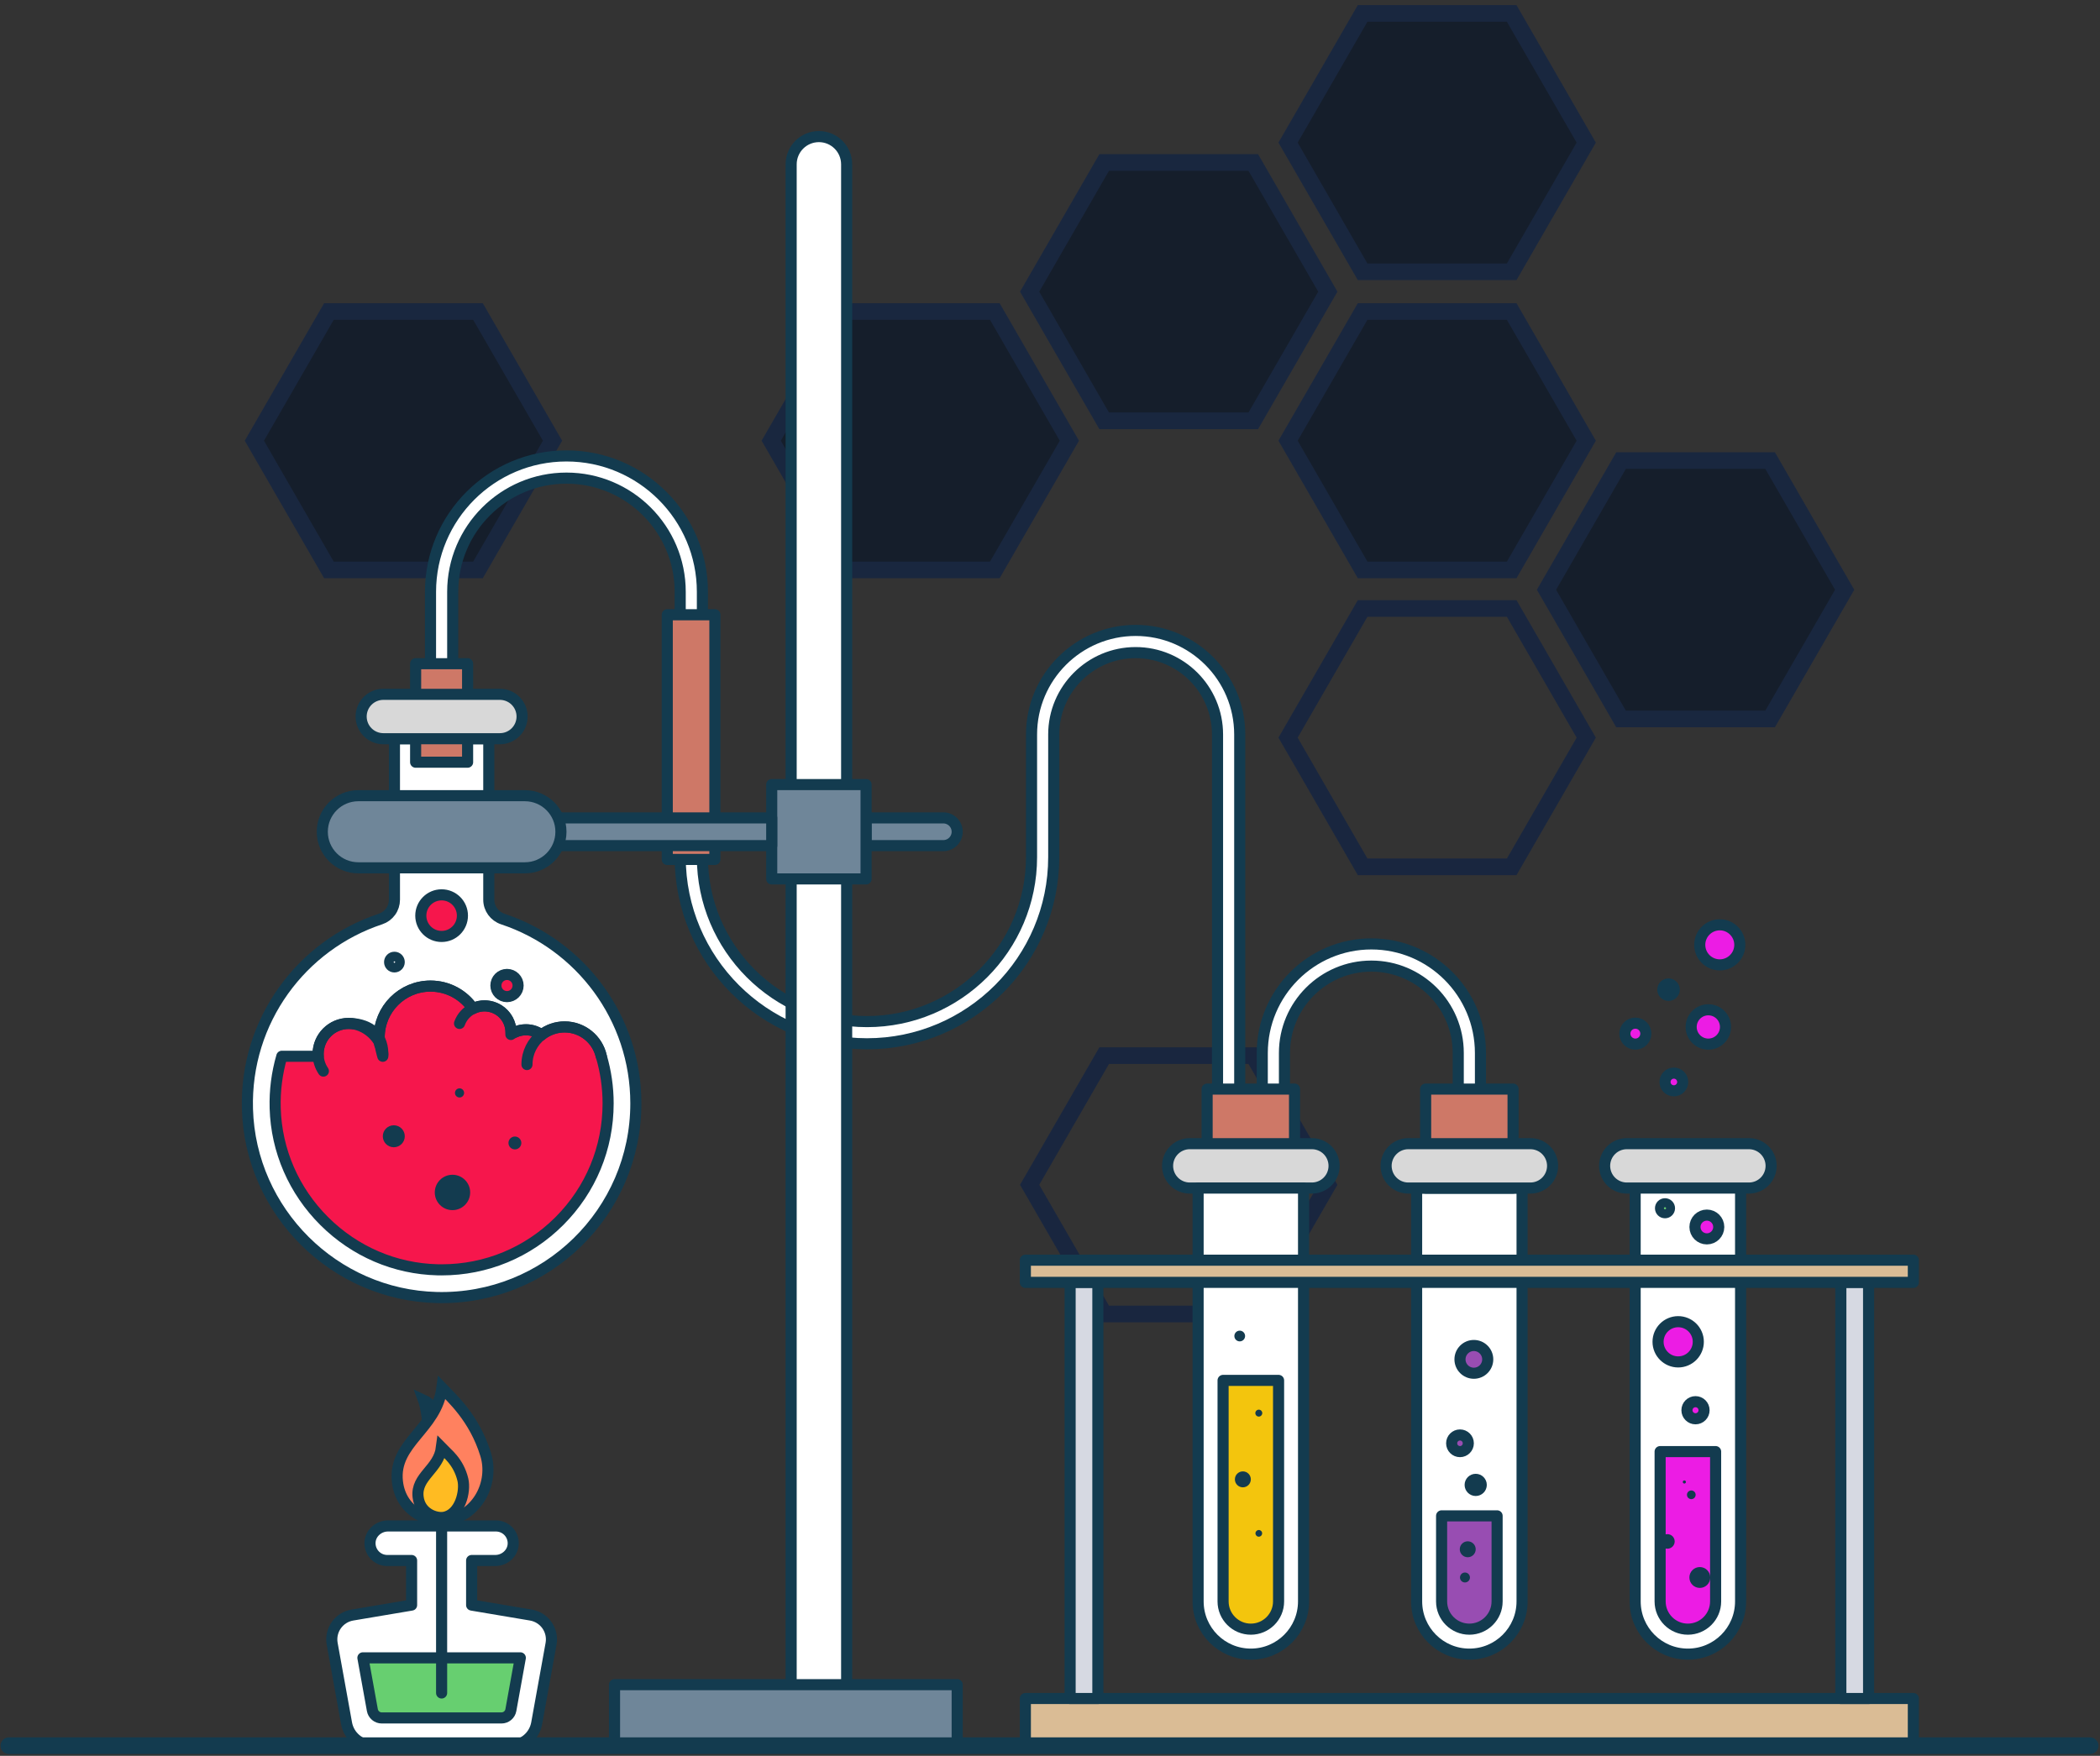 <svg width="1008" height="843" viewBox="0 0 1008 843" fill="none" xmlns="http://www.w3.org/2000/svg">
<rect x="0" y="0" width="1008" height="843" fill="#333333" stroke="none"/>
<g clip-path="url(#clip0_803_456)">
<g opacity="0.6">
<path d="M778.095 345.182L742.313 283.158L778.095 221.136H849.659L885.442 283.158L849.659 345.182H778.095Z" fill="#021126" stroke="#091F48" stroke-width="7.992" stroke-miterlimit="10"/>
<path d="M654.051 273.617L618.268 211.594L654.051 149.572H725.616L761.397 211.594L725.616 273.617H654.051Z" fill="#021126" stroke="#091F48" stroke-width="7.992" stroke-miterlimit="10"/>
<path d="M654.051 130.489L618.268 68.467L654.051 6.443H725.616L761.397 68.467L725.616 130.489H654.051Z" fill="#021126" stroke="#091F48" stroke-width="7.992" stroke-miterlimit="10"/>
<path d="M530.006 202.053L494.224 140.031L530.006 78.008H601.57L637.352 140.031L601.57 202.053H530.006Z" fill="#021126" stroke="#091F48" stroke-width="7.992" stroke-miterlimit="10"/>
<path d="M405.962 273.617L370.179 211.594L405.962 149.572H477.525L513.308 211.594L477.525 273.617H405.962Z" fill="#021126" stroke="#091F48" stroke-width="7.992" stroke-miterlimit="10"/>
<path d="M157.872 273.617L122.09 211.594L157.872 149.572H229.436L265.219 211.594L229.436 273.617H157.872Z" fill="#021126" stroke="#091F48" stroke-width="7.992" stroke-miterlimit="10"/>
</g>
<path opacity="0.6" d="M654.051 416.184L618.268 354.162L654.051 292.139H725.615L761.397 354.162L725.615 416.184H654.051ZM530.006 630.877L494.224 568.854L530.006 506.832H601.57L637.352 568.854L601.57 630.877H530.006Z" stroke="#091F48" stroke-width="7.992" stroke-miterlimit="10"/>
<path d="M810.178 794.184C796.201 794.184 784.87 782.853 784.87 768.876V570.408H835.486V768.876C835.486 782.853 824.154 794.184 810.178 794.184Z" fill="white"/>
<path d="M839.482 549.096H780.874C778.047 549.096 775.337 550.219 773.339 552.217C771.34 554.215 770.218 556.926 770.218 559.752C770.218 562.578 771.34 565.289 773.339 567.287C775.337 569.285 778.047 570.408 780.874 570.408H839.482C842.308 570.408 845.018 569.285 847.017 567.287C849.015 565.289 850.138 562.578 850.138 559.752C850.138 556.926 849.015 554.215 847.017 552.217C845.018 550.219 842.308 549.096 839.482 549.096Z" fill="#D8D8D8"/>
<path d="M810.178 794.184C796.201 794.184 784.87 782.853 784.87 768.876V570.408H835.486V768.876C835.486 782.853 824.154 794.184 810.178 794.184ZM839.482 549.096H780.874C778.047 549.096 775.337 550.219 773.339 552.217C771.34 554.215 770.218 556.926 770.218 559.752C770.218 562.578 771.34 565.289 773.339 567.287C775.337 569.285 778.047 570.408 780.874 570.408H839.482C842.308 570.408 845.018 569.285 847.017 567.287C849.015 565.289 850.138 562.578 850.138 559.752C850.138 556.926 849.015 554.215 847.017 552.217C845.018 550.219 842.308 549.096 839.482 549.096Z" stroke="#133B4F" stroke-width="5.328" stroke-miterlimit="10" stroke-linecap="round" stroke-linejoin="round"/>
<path d="M796.858 696.948V768.876C796.858 776.221 802.833 782.196 810.178 782.196C817.522 782.196 823.498 776.221 823.498 768.876V696.948H796.858Z" fill="#EC1CE4"/>
<path d="M796.858 696.948V768.876C796.858 776.221 802.833 782.196 810.178 782.196C817.522 782.196 823.498 776.221 823.498 768.876V696.948H796.858Z" stroke="#133B4F" stroke-width="5.328" stroke-miterlimit="10" stroke-linecap="round" stroke-linejoin="round"/>
<path d="M784.972 501.304C787.753 501.304 790.008 499.049 790.008 496.268C790.008 493.486 787.753 491.231 784.972 491.231C782.191 491.231 779.936 493.486 779.936 496.268C779.936 499.049 782.191 501.304 784.972 501.304Z" fill="#EC1CE4"/>
<path d="M803.452 523.724C805.8 523.724 807.704 521.821 807.704 519.472C807.704 517.124 805.8 515.221 803.452 515.221C801.104 515.221 799.2 517.124 799.2 519.472C799.2 521.821 801.104 523.724 803.452 523.724Z" fill="#EC1CE4"/>
<path d="M825.493 463.251C830.804 463.251 835.109 458.946 835.109 453.636C835.109 448.325 830.804 444.02 825.493 444.02C820.182 444.02 815.877 448.325 815.877 453.636C815.877 458.946 820.182 463.251 825.493 463.251Z" fill="#EC1CE4"/>
<path d="M819.998 501.304C824.55 501.304 828.239 497.614 828.239 493.063C828.239 488.511 824.55 484.822 819.998 484.822C815.447 484.822 811.757 488.511 811.757 493.063C811.757 497.614 815.447 501.304 819.998 501.304Z" fill="#EC1CE4"/>
<path d="M784.972 501.304C787.753 501.304 790.008 499.049 790.008 496.268C790.008 493.486 787.753 491.231 784.972 491.231C782.191 491.231 779.936 493.486 779.936 496.268C779.936 499.049 782.191 501.304 784.972 501.304Z" stroke="#133B4F" stroke-width="5.328" stroke-miterlimit="10" stroke-linecap="round" stroke-linejoin="round"/>
<path d="M803.452 523.724C805.8 523.724 807.704 521.821 807.704 519.472C807.704 517.124 805.8 515.221 803.452 515.221C801.104 515.221 799.2 517.124 799.2 519.472C799.2 521.821 801.104 523.724 803.452 523.724Z" stroke="#133B4F" stroke-width="5.328" stroke-miterlimit="10" stroke-linecap="round" stroke-linejoin="round"/>
<path d="M800.899 477.903C802.416 477.903 803.645 476.674 803.645 475.157C803.645 473.64 802.416 472.41 800.899 472.41C799.382 472.41 798.152 473.64 798.152 475.157C798.152 476.674 799.382 477.903 800.899 477.903Z" stroke="#133B4F" stroke-width="5.328" stroke-miterlimit="10" stroke-linecap="round" stroke-linejoin="round"/>
<path d="M825.493 463.251C830.804 463.251 835.109 458.946 835.109 453.636C835.109 448.325 830.804 444.02 825.493 444.02C820.182 444.02 815.877 448.325 815.877 453.636C815.877 458.946 820.182 463.251 825.493 463.251Z" stroke="#133B4F" stroke-width="5.328" stroke-miterlimit="10" stroke-linecap="round" stroke-linejoin="round"/>
<path d="M819.998 501.304C824.55 501.304 828.239 497.614 828.239 493.063C828.239 488.511 824.55 484.822 819.998 484.822C815.447 484.822 811.757 488.511 811.757 493.063C811.757 497.614 815.447 501.304 819.998 501.304Z" stroke="#133B4F" stroke-width="5.328" stroke-miterlimit="10" stroke-linecap="round" stroke-linejoin="round"/>
<path d="M805.527 653.88C810.861 653.88 815.184 649.557 815.184 644.223C815.184 638.89 810.861 634.566 805.527 634.566C800.194 634.566 795.87 638.89 795.87 644.223C795.87 649.557 800.194 653.88 805.527 653.88Z" fill="#EC1CE4"/>
<path d="M805.527 653.88C810.861 653.88 815.184 649.557 815.184 644.223C815.184 638.89 810.861 634.566 805.527 634.566C800.194 634.566 795.87 638.89 795.87 644.223C795.87 649.557 800.194 653.88 805.527 653.88Z" stroke="#133B4F" stroke-width="5.328" stroke-miterlimit="10" stroke-linecap="round" stroke-linejoin="round"/>
<path d="M813.84 681.185C816.108 681.185 817.947 679.347 817.947 677.079C817.947 674.811 816.108 672.972 813.84 672.972C811.572 672.972 809.734 674.811 809.734 677.079C809.734 679.347 811.572 681.185 813.84 681.185Z" fill="#EC1CE4"/>
<path d="M813.84 681.185C816.108 681.185 817.947 679.347 817.947 677.079C817.947 674.811 816.108 672.972 813.84 672.972C811.572 672.972 809.734 674.811 809.734 677.079C809.734 679.347 811.572 681.185 813.84 681.185Z" stroke="#133B4F" stroke-width="5.328" stroke-miterlimit="10" stroke-linecap="round" stroke-linejoin="round"/>
<path d="M819.291 594.81C822.444 594.81 825 592.254 825 589.101C825 585.948 822.444 583.392 819.291 583.392C816.138 583.392 813.582 585.948 813.582 589.101C813.582 592.254 816.138 594.81 819.291 594.81Z" fill="#EC1CE4"/>
<path d="M819.291 594.81C822.444 594.81 825 592.254 825 589.101C825 585.948 822.444 583.392 819.291 583.392C816.138 583.392 813.582 585.948 813.582 589.101C813.582 592.254 816.138 594.81 819.291 594.81Z" stroke="#133B4F" stroke-width="5.328" stroke-miterlimit="10" stroke-linecap="round" stroke-linejoin="round"/>
<path d="M799.2 582.263C800.391 582.263 801.357 581.297 801.357 580.106C801.357 578.915 800.391 577.95 799.2 577.95C798.009 577.95 797.044 578.915 797.044 580.106C797.044 581.297 798.009 582.263 799.2 582.263Z" fill="#67CC70"/>
<path d="M799.2 582.263C800.391 582.263 801.357 581.297 801.357 580.106C801.357 578.915 800.391 577.95 799.2 577.95C798.009 577.95 797.044 578.915 797.044 580.106C797.044 581.297 798.009 582.263 799.2 582.263Z" stroke="#133B4F" stroke-width="5.328" stroke-miterlimit="10" stroke-linecap="round" stroke-linejoin="round"/>
<path d="M811.822 719.773C812.976 719.773 813.911 718.838 813.911 717.685C813.911 716.531 812.976 715.596 811.822 715.596C810.669 715.596 809.734 716.531 809.734 717.685C809.734 718.838 810.669 719.773 811.822 719.773Z" fill="#133B4F"/>
<path d="M800.354 743.568C802.285 743.568 803.851 742.003 803.851 740.071C803.851 738.14 802.285 736.575 800.354 736.575C798.423 736.575 796.858 738.14 796.858 740.071C796.858 742.003 798.423 743.568 800.354 743.568Z" fill="#133B4F"/>
<path d="M815.914 762.392C818.68 762.392 820.923 760.15 820.923 757.384C820.923 754.617 818.68 752.375 815.914 752.375C813.148 752.375 810.906 754.617 810.906 757.384C810.906 760.15 813.148 762.392 815.914 762.392Z" fill="#133B4F"/>
<path d="M808.492 712.281C808.91 712.281 809.249 711.942 809.249 711.524C809.249 711.106 808.91 710.767 808.492 710.767C808.075 710.767 807.736 711.106 807.736 711.524C807.736 711.942 808.075 712.281 808.492 712.281Z" fill="#133B4F"/>
<path d="M589.742 617.028C586.804 617.028 584.414 614.638 584.414 611.7V352.642C584.414 330.966 566.78 313.332 545.103 313.332C523.429 313.332 505.793 330.966 505.793 352.642V411.498C505.793 460.93 465.578 501.145 416.145 501.145C366.712 501.145 326.498 460.93 326.498 411.498V284.155C326.498 254.049 302.005 229.556 271.9 229.556C241.794 229.556 217.302 254.049 217.302 284.155V338.689C217.302 341.628 214.912 344.017 211.974 344.017C209.035 344.017 206.646 341.628 206.646 338.689V284.155C206.646 248.173 235.919 218.9 271.9 218.9C307.882 218.9 337.154 248.173 337.154 284.155V411.498C337.154 455.054 372.59 490.489 416.145 490.489C459.7 490.489 495.137 455.054 495.137 411.498V352.642C495.137 325.091 517.552 302.676 545.103 302.676C572.655 302.676 595.07 325.091 595.07 352.642V611.7C595.07 614.638 592.681 617.028 589.742 617.028Z" fill="white"/>
<path d="M589.742 617.028C586.804 617.028 584.414 614.638 584.414 611.7V352.642C584.414 330.966 566.78 313.332 545.103 313.332C523.429 313.332 505.793 330.966 505.793 352.642V411.498C505.793 460.93 465.578 501.145 416.145 501.145C366.712 501.145 326.498 460.93 326.498 411.498V284.155C326.498 254.049 302.005 229.556 271.9 229.556C241.794 229.556 217.302 254.049 217.302 284.155V338.689C217.302 341.628 214.912 344.017 211.974 344.017C209.035 344.017 206.646 341.628 206.646 338.689V284.155C206.646 248.173 235.919 218.9 271.9 218.9C307.882 218.9 337.154 248.173 337.154 284.155V411.498C337.154 455.054 372.59 490.489 416.145 490.489C459.7 490.489 495.137 455.054 495.137 411.498V352.642C495.137 325.091 517.552 302.676 545.103 302.676C572.655 302.676 595.07 325.091 595.07 352.642V611.7C595.07 614.638 592.681 617.028 589.742 617.028Z" stroke="#133B4F" stroke-width="5.328" stroke-miterlimit="10" stroke-linecap="round" stroke-linejoin="round"/>
<path d="M406.391 838.14H379.751V78.9C379.751 71.543 385.714 65.58 393.071 65.58C400.428 65.58 406.391 71.543 406.391 78.9V838.14Z" fill="white"/>
<path d="M406.391 838.14H379.751V78.9C379.751 71.543 385.714 65.58 393.071 65.58C400.428 65.58 406.391 71.543 406.391 78.9V838.14Z" stroke="#133B4F" stroke-width="5.328" stroke-miterlimit="10" stroke-linecap="round" stroke-linejoin="round"/>
<path d="M452.79 406.003H415.716V392.683H452.79C454.556 392.683 456.25 393.385 457.499 394.634C458.748 395.883 459.45 397.577 459.45 399.343C459.45 401.11 458.748 402.804 457.499 404.053C456.25 405.302 454.556 406.003 452.79 406.003Z" fill="#6F8699"/>
<path d="M452.79 406.003H415.716V392.683H452.79C454.556 392.683 456.25 393.385 457.499 394.634C458.748 395.883 459.45 397.577 459.45 399.343C459.45 401.11 458.748 402.804 457.499 404.053C456.25 405.302 454.556 406.003 452.79 406.003Z" stroke="#133B4F" stroke-width="5.328" stroke-miterlimit="10" stroke-linecap="round" stroke-linejoin="round"/>
<path d="M492.168 815.496H918.408V838.14H492.168V815.496Z" fill="#DABC95"/>
<path d="M492.168 815.496H918.408V838.14H492.168V815.496Z" stroke="#133B4F" stroke-width="5.328" stroke-miterlimit="10" stroke-linecap="round" stroke-linejoin="round"/>
<path d="M513.654 615.696H526.974V815.496H513.654V615.696Z" fill="#D6D9E2"/>
<path d="M513.654 615.696H526.974V815.496H513.654V615.696Z" stroke="#133B4F" stroke-width="5.328" stroke-miterlimit="10" stroke-linecap="round" stroke-linejoin="round"/>
<path d="M883.601 615.696H896.921V815.496H883.601V615.696Z" fill="#D6D9E2"/>
<path d="M883.601 615.696H896.921V815.496H883.601V615.696Z" stroke="#133B4F" stroke-width="5.328" stroke-miterlimit="10" stroke-linecap="round" stroke-linejoin="round"/>
<path d="M205.929 690.395C205.929 690.395 205.423 677.995 203.26 672.141C209.583 674.975 215.414 687.684 215.414 687.684L205.929 690.395Z" stroke="#133B4F" stroke-width="5.328" stroke-miterlimit="10"/>
<path d="M294.975 808.836H459.449V838.14H294.975V808.836Z" fill="#6F8699"/>
<path d="M294.975 808.836H459.449V838.14H294.975V808.836Z" stroke="#133B4F" stroke-width="5.328" stroke-miterlimit="10" stroke-linecap="round" stroke-linejoin="round"/>
<path d="M254.813 775.419L226.386 770.629V749.234H237.707C242.25 749.234 246.213 745.733 246.349 741.192C246.383 740.081 246.193 738.975 245.792 737.939C245.39 736.903 244.785 735.958 244.011 735.16C243.238 734.363 242.312 733.728 241.288 733.295C240.265 732.862 239.165 732.639 238.054 732.639H186.245C181.701 732.639 177.739 736.14 177.603 740.682C177.569 741.792 177.758 742.898 178.16 743.934C178.561 744.971 179.167 745.916 179.94 746.713C180.714 747.511 181.64 748.145 182.663 748.578C183.686 749.011 184.786 749.234 185.897 749.234H197.565V770.629L169.138 775.419C166.038 775.941 163.272 777.674 161.449 780.236C159.626 782.797 158.896 785.978 159.418 789.078L166.345 827.4C166.89 830.413 168.475 833.139 170.825 835.102C173.175 837.065 176.139 838.141 179.201 838.141H244.752C247.814 838.141 250.778 837.066 253.128 835.103C255.478 833.14 257.064 830.413 257.608 827.4L264.534 789.078C264.793 787.543 264.747 785.972 264.398 784.455C264.05 782.938 263.406 781.504 262.503 780.235C261.6 778.967 260.457 777.889 259.137 777.062C257.818 776.236 256.349 775.677 254.813 775.419Z" fill="white"/>
<path d="M254.813 775.419L226.386 770.629V749.234H237.707C242.25 749.234 246.213 745.733 246.349 741.192C246.383 740.081 246.193 738.975 245.792 737.939C245.39 736.903 244.785 735.958 244.011 735.16C243.238 734.363 242.312 733.728 241.288 733.295C240.265 732.862 239.165 732.639 238.054 732.639H186.245C181.701 732.639 177.739 736.14 177.603 740.682C177.569 741.792 177.758 742.898 178.16 743.934C178.561 744.971 179.167 745.916 179.94 746.713C180.714 747.511 181.64 748.145 182.663 748.578C183.686 749.011 184.786 749.234 185.897 749.234H197.565V770.629L169.138 775.419C166.038 775.941 163.272 777.674 161.449 780.236C159.626 782.797 158.896 785.978 159.418 789.078L166.345 827.4C166.89 830.413 168.475 833.139 170.825 835.102C173.175 837.065 176.139 838.141 179.201 838.141H244.752C247.814 838.141 250.778 837.066 253.128 835.103C255.478 833.14 257.064 830.413 257.608 827.4L264.534 789.078C264.793 787.543 264.747 785.972 264.398 784.455C264.05 782.938 263.406 781.504 262.503 780.235C261.6 778.967 260.457 777.889 259.137 777.062C257.818 776.236 256.349 775.677 254.813 775.419Z" stroke="#133B4F" stroke-width="5.328" stroke-miterlimit="10" stroke-linecap="round" stroke-linejoin="round"/>
<path d="M233.118 698.312C227.686 680.688 216.709 671.114 212.127 666.312C209.561 686.287 188.682 692.543 190.76 711.334C192.46 726.701 207.174 731.335 214.286 730.131C229.354 727.58 237.276 711.806 233.118 698.312Z" fill="#FF815F"/>
<path d="M233.118 698.312C227.686 680.688 216.709 671.114 212.127 666.312C209.561 686.287 188.682 692.543 190.76 711.334C192.46 726.701 207.174 731.335 214.286 730.131C229.354 727.58 237.276 711.806 233.118 698.312Z" stroke="#133B4F" stroke-width="5.328" stroke-miterlimit="10"/>
<path d="M220.905 711.807C218.79 702.365 214.297 697.537 211.892 695.017C210.546 705.497 199.593 708.779 200.682 718.638C201.573 726.701 209.294 729.132 213.025 728.5C220.931 727.162 222.147 717.35 220.905 711.807Z" fill="#FFBB22"/>
<path d="M222.181 710.435C220.072 701.57 214.297 697.537 211.892 695.017C210.546 705.497 199.593 708.779 200.682 718.638C201.573 726.701 209.294 729.132 213.025 728.5C220.931 727.162 223.495 715.962 222.181 710.435Z" stroke="#133B4F" stroke-width="5.328" stroke-miterlimit="10"/>
<path d="M174.197 795.96L178.732 821.049C178.923 822.107 179.48 823.064 180.305 823.753C181.129 824.442 182.17 824.82 183.245 824.82H240.705C241.78 824.82 242.82 824.442 243.645 823.753C244.47 823.064 245.027 822.107 245.218 821.049L249.752 795.96H174.197Z" fill="#67CF70"/>
<path d="M211.975 732.639V812.832M174.197 795.96L178.732 821.049C178.923 822.107 179.48 823.064 180.305 823.753C181.129 824.442 182.17 824.82 183.245 824.82H240.705C241.78 824.82 242.82 824.442 243.645 823.753C244.47 823.064 245.027 822.107 245.218 821.049L249.752 795.96H174.197Z" stroke="#133B4F" stroke-width="5.328" stroke-miterlimit="10" stroke-linecap="round" stroke-linejoin="round"/>
<path d="M234.619 431.973V354.673H189.331V431.977C189.333 434.026 188.689 436.023 187.491 437.686C186.293 439.348 184.602 440.59 182.658 441.236C144.721 453.791 117.576 490.036 118.772 532.454C120.163 581.731 160.412 621.797 209.696 622.971C262.233 624.225 305.215 582.011 305.215 529.758C305.215 488.537 278.46 453.574 241.371 441.261C237.354 439.928 234.619 436.205 234.619 431.973Z" fill="white"/>
<path d="M234.619 431.973V354.673H189.331V431.977C189.333 434.026 188.689 436.023 187.491 437.686C186.293 439.348 184.602 440.59 182.658 441.236C144.721 453.791 117.576 490.036 118.772 532.454C120.163 581.731 160.412 621.797 209.696 622.971C262.233 624.225 305.215 582.011 305.215 529.758C305.215 488.537 278.46 453.574 241.371 441.261C237.354 439.928 234.619 436.205 234.619 431.973Z" stroke="#133B4F" stroke-width="5.328" stroke-miterlimit="10" stroke-linecap="round" stroke-linejoin="round"/>
<path d="M288.638 507.138H288.61C286.8 499.077 279.611 493.048 271.004 493.048C266.989 493.047 263.09 494.39 259.928 496.864C257.759 495.274 255.14 494.417 252.45 494.417C249.868 494.415 247.347 495.203 245.226 496.675C245.252 496.338 245.278 496.001 245.278 495.658C245.278 492.284 243.938 489.049 241.552 486.664C239.167 484.278 235.932 482.938 232.558 482.938C230.639 482.94 228.745 483.378 227.02 484.221C222.584 477.716 215.117 473.441 206.65 473.441C193.041 473.441 182.008 484.474 182.008 498.083C182.008 501.284 183.747 507.138 183.747 507.138C183.775 506.77 183.775 507.145 183.775 506.77C183.775 498.679 175.448 491.376 167.356 491.376C159.264 491.376 152.704 497.937 152.704 506.028C152.704 506.403 152.732 506.77 152.76 507.138H135.272C132.918 515.235 131.845 523.649 132.09 532.077C132.665 552.482 141.041 571.743 155.674 586.311C170.306 600.878 189.605 609.168 210.016 609.654C210.67 609.67 211.325 609.678 211.976 609.678H211.979C233.326 609.678 253.395 601.365 268.489 586.272C283.583 571.177 291.896 551.107 291.896 529.758C291.896 522.101 290.799 514.484 288.638 507.138Z" fill="#F6164C"/>
<path d="M288.638 507.138H288.61C286.8 499.077 279.611 493.048 271.004 493.048C266.989 493.047 263.09 494.39 259.928 496.864C257.759 495.274 255.14 494.417 252.45 494.417C249.868 494.415 247.347 495.203 245.226 496.675C245.252 496.338 245.278 496.001 245.278 495.658C245.278 492.284 243.938 489.049 241.552 486.664C239.167 484.278 235.932 482.938 232.558 482.938C230.639 482.94 228.745 483.378 227.02 484.221C222.584 477.716 215.117 473.441 206.65 473.441C193.041 473.441 182.008 484.474 182.008 498.083C182.008 501.284 183.747 507.138 183.747 507.138C183.775 506.77 183.775 507.145 183.775 506.77C183.775 498.679 175.448 491.376 167.356 491.376C159.264 491.376 152.704 497.937 152.704 506.028C152.704 506.403 152.732 506.77 152.76 507.138H135.272C132.918 515.235 131.845 523.649 132.09 532.077C132.665 552.482 141.041 571.743 155.674 586.311C170.306 600.878 189.605 609.168 210.016 609.654C210.67 609.67 211.325 609.678 211.976 609.678H211.979C233.326 609.678 253.395 601.365 268.489 586.272C283.583 571.177 291.896 551.107 291.896 529.758C291.896 522.101 290.799 514.484 288.638 507.138Z" stroke="#133B4F" stroke-width="5.328" stroke-miterlimit="10" stroke-linecap="round" stroke-linejoin="round"/>
<path d="M155.228 514.256C153.577 511.83 152.696 508.962 152.701 506.027C152.701 497.935 159.261 491.375 167.353 491.375C175.445 491.375 183.75 495.315 183.75 506.027" stroke="#133B4F" stroke-width="5.328" stroke-miterlimit="10" stroke-linecap="round" stroke-linejoin="round"/>
<path d="M182.235 501.464C182.082 500.343 182.005 499.213 182.005 498.082C182.005 484.473 193.038 473.44 206.647 473.44C215.113 473.44 222.582 477.709 227.019 484.212" stroke="#133B4F" stroke-width="5.328" stroke-miterlimit="10" stroke-linecap="round" stroke-linejoin="round"/>
<path d="M220.576 491.374C221.702 488.236 224.012 485.664 227.011 484.208C228.95 483.268 231.096 482.837 233.248 482.954C235.399 483.071 237.486 483.733 239.312 484.878C241.137 486.022 242.642 487.612 243.685 489.497C244.729 491.383 245.275 493.503 245.275 495.657M247.153 495.571C248.815 494.81 250.621 494.416 252.449 494.419C255.248 494.419 257.836 495.323 259.936 496.855" stroke="#133B4F" stroke-width="5.328" stroke-miterlimit="10" stroke-linecap="round" stroke-linejoin="round"/>
<path d="M252.945 511.107C252.945 505.313 255.674 500.156 259.916 496.851C263.083 494.381 266.986 493.042 271.003 493.048C279.613 493.048 286.815 499.074 288.624 507.138" stroke="#133B4F" stroke-width="5.328" stroke-miterlimit="10" stroke-linecap="round" stroke-linejoin="round"/>
<path d="M199.502 318.66H224.448V365.946H199.502V318.66Z" fill="#CE7867"/>
<path d="M199.502 318.66H224.448V365.946H199.502V318.66Z" stroke="#133B4F" stroke-width="5.328" stroke-miterlimit="10" stroke-linecap="round" stroke-linejoin="round"/>
<path d="M239.947 354.672H184.003C181.177 354.672 178.466 353.549 176.468 351.551C174.47 349.552 173.347 346.842 173.347 344.016C173.347 341.19 174.47 338.479 176.468 336.481C178.466 334.483 181.177 333.36 184.003 333.36H239.947C242.773 333.36 245.484 334.483 247.482 336.481C249.48 338.479 250.603 341.19 250.603 344.016C250.603 346.842 249.48 349.552 247.482 351.551C245.484 353.549 242.773 354.672 239.947 354.672Z" fill="#D8D8D8"/>
<path d="M239.947 354.672H184.003C181.177 354.672 178.466 353.549 176.468 351.551C174.47 349.552 173.347 346.842 173.347 344.016C173.347 341.19 174.47 338.479 176.468 336.481C178.466 334.483 181.177 333.36 184.003 333.36H239.947C242.773 333.36 245.484 334.483 247.482 336.481C249.48 338.479 250.603 341.19 250.603 344.016C250.603 346.842 249.48 349.552 247.482 351.551C245.484 353.549 242.773 354.672 239.947 354.672Z" stroke="#133B4F" stroke-width="5.328" stroke-miterlimit="10" stroke-linecap="round" stroke-linejoin="round"/>
<path d="M211.975 449.608C217.492 449.608 221.964 445.135 221.964 439.619C221.964 434.102 217.492 429.63 211.975 429.63C206.458 429.63 201.986 434.102 201.986 439.619C201.986 445.135 206.458 449.608 211.975 449.608Z" fill="#F6164C"/>
<path d="M211.975 449.608C217.492 449.608 221.964 445.135 221.964 439.619C221.964 434.102 217.492 429.63 211.975 429.63C206.458 429.63 201.986 434.102 201.986 439.619C201.986 445.135 206.458 449.608 211.975 449.608Z" stroke="#133B4F" stroke-width="5.328" stroke-miterlimit="10"/>
<path d="M243.36 478.5C246.302 478.5 248.688 476.115 248.688 473.172C248.688 470.229 246.302 467.844 243.36 467.844C240.417 467.844 238.032 470.229 238.032 473.172C238.032 476.115 240.417 478.5 243.36 478.5Z" fill="#F6164C"/>
<path d="M243.36 478.5C246.302 478.5 248.688 476.115 248.688 473.172C248.688 470.229 246.302 467.844 243.36 467.844C240.417 467.844 238.032 470.229 238.032 473.172C238.032 476.115 240.417 478.5 243.36 478.5Z" stroke="#133B4F" stroke-width="5.328" stroke-miterlimit="10" stroke-linecap="round" stroke-linejoin="round"/>
<path d="M189.32 464.236C190.598 464.236 191.634 463.2 191.634 461.922C191.634 460.644 190.598 459.608 189.32 459.608C188.043 459.608 187.007 460.644 187.007 461.922C187.007 463.2 188.043 464.236 189.32 464.236Z" stroke="#133B4F" stroke-width="5.328" stroke-miterlimit="10" stroke-linecap="round" stroke-linejoin="round"/>
<path d="M189.023 550.818C191.936 550.818 194.298 548.457 194.298 545.544C194.298 542.63 191.936 540.269 189.023 540.269C186.11 540.269 183.749 542.63 183.749 545.544C183.749 548.457 186.11 550.818 189.023 550.818Z" fill="#133B4F"/>
<path d="M217.187 581.009C221.877 581.009 225.679 577.208 225.679 572.518C225.679 567.828 221.877 564.026 217.187 564.026C212.497 564.026 208.696 567.828 208.696 572.518C208.696 577.208 212.497 581.009 217.187 581.009Z" fill="#133B4F"/>
<path d="M247.153 551.851C248.859 551.851 250.242 550.468 250.242 548.762C250.242 547.056 248.859 545.673 247.153 545.673C245.447 545.673 244.064 547.056 244.064 548.762C244.064 550.468 245.447 551.851 247.153 551.851Z" fill="#133B4F"/>
<path d="M220.576 526.926C221.787 526.926 222.769 525.944 222.769 524.732C222.769 523.521 221.787 522.539 220.576 522.539C219.364 522.539 218.382 523.521 218.382 524.732C218.382 525.944 219.364 526.926 220.576 526.926Z" fill="#133B4F"/>
<path d="M370.427 376.699H415.715V421.987H370.427V376.699Z" fill="#6F8699"/>
<path d="M370.427 376.699H415.715V421.987H370.427V376.699Z" stroke="#133B4F" stroke-width="5.328" stroke-miterlimit="10" stroke-linecap="round" stroke-linejoin="round"/>
<path d="M611.214 683.628C609.801 683.628 608.446 683.067 607.447 682.067C606.447 681.068 605.886 679.713 605.886 678.3V505.557C605.886 476.683 629.377 453.192 658.251 453.192C687.126 453.192 710.616 476.683 710.616 505.557V625.686C710.616 627.099 710.054 628.454 709.055 629.453C708.056 630.453 706.701 631.014 705.288 631.014C703.875 631.014 702.52 630.453 701.52 629.453C700.521 628.454 699.96 627.099 699.96 625.686V505.556C699.96 482.557 681.249 463.847 658.251 463.847C635.253 463.847 616.542 482.557 616.542 505.556V678.3C616.542 679.713 615.981 681.068 614.981 682.067C613.982 683.067 612.627 683.628 611.214 683.628Z" fill="white"/>
<path d="M611.214 683.628C609.801 683.628 608.446 683.067 607.447 682.067C606.447 681.068 605.886 679.713 605.886 678.3V505.557C605.886 476.683 629.377 453.192 658.251 453.192C687.126 453.192 710.616 476.683 710.616 505.557V625.686C710.616 627.099 710.054 628.454 709.055 629.453C708.056 630.453 706.701 631.014 705.288 631.014C703.875 631.014 702.52 630.453 701.52 629.453C700.521 628.454 699.96 627.099 699.96 625.686V505.556C699.96 482.557 681.249 463.847 658.251 463.847C635.253 463.847 616.542 482.557 616.542 505.556V678.3C616.542 679.713 615.981 681.068 614.981 682.067C613.982 683.067 612.627 683.628 611.214 683.628Z" stroke="#133B4F" stroke-width="5.328" stroke-miterlimit="10" stroke-linecap="round" stroke-linejoin="round"/>
<path d="M705.288 794.184C691.311 794.184 679.98 782.853 679.98 768.876V570.408H730.596V768.876C730.596 782.853 719.264 794.184 705.288 794.184Z" fill="white"/>
<path d="M705.288 794.184C691.311 794.184 679.98 782.853 679.98 768.876V570.408H730.596V768.876C730.596 782.853 719.264 794.184 705.288 794.184Z" stroke="#133B4F" stroke-width="5.328" stroke-miterlimit="10" stroke-linecap="round" stroke-linejoin="round"/>
<path d="M684.309 522.9H726.267V570.408H684.309V522.9Z" fill="#CE7867"/>
<path d="M684.309 522.9H726.267V570.408H684.309V522.9Z" stroke="#133B4F" stroke-width="5.328" stroke-miterlimit="10" stroke-linecap="round" stroke-linejoin="round"/>
<path d="M734.592 549.096H675.984C673.158 549.096 670.447 550.219 668.449 552.217C666.45 554.215 665.328 556.926 665.328 559.752C665.328 562.578 666.45 565.289 668.449 567.287C670.447 569.285 673.158 570.408 675.984 570.408H734.592C737.418 570.408 740.128 569.285 742.127 567.287C744.125 565.289 745.248 562.578 745.248 559.752C745.248 556.926 744.125 554.215 742.127 552.217C740.128 550.219 737.418 549.096 734.592 549.096Z" fill="#D8D8D8"/>
<path d="M734.592 549.096H675.984C673.158 549.096 670.447 550.219 668.449 552.217C666.45 554.215 665.328 556.926 665.328 559.752C665.328 562.578 666.45 565.289 668.449 567.287C670.447 569.285 673.158 570.408 675.984 570.408H734.592C737.418 570.408 740.128 569.285 742.127 567.287C744.125 565.289 745.248 562.578 745.248 559.752C745.248 556.926 744.125 554.215 742.127 552.217C740.128 550.219 737.418 549.096 734.592 549.096Z" stroke="#133B4F" stroke-width="5.328" stroke-miterlimit="10" stroke-linecap="round" stroke-linejoin="round"/>
<path d="M691.968 727.791V768.876C691.968 776.221 697.943 782.196 705.288 782.196C712.632 782.196 718.608 776.221 718.608 768.876V727.791H691.968Z" fill="#984DB2"/>
<path d="M691.968 727.791V768.876C691.968 776.221 697.943 782.196 705.288 782.196C712.632 782.196 718.608 776.221 718.608 768.876V727.791H691.968Z" stroke="#133B4F" stroke-width="5.328" stroke-miterlimit="10" stroke-linecap="round" stroke-linejoin="round"/>
<path d="M700.791 696.948C702.998 696.948 704.787 695.159 704.787 692.952C704.787 690.745 702.998 688.956 700.791 688.956C698.584 688.956 696.795 690.745 696.795 692.952C696.795 695.159 698.584 696.948 700.791 696.948Z" fill="#984DB2"/>
<path d="M700.791 696.948C702.998 696.948 704.787 695.159 704.787 692.952C704.787 690.745 702.998 688.956 700.791 688.956C698.584 688.956 696.795 690.745 696.795 692.952C696.795 695.159 698.584 696.948 700.791 696.948Z" stroke="#133B4F" stroke-width="5.328" stroke-miterlimit="10" stroke-linecap="round" stroke-linejoin="round"/>
<path d="M707.451 659.319C711.129 659.319 714.111 656.337 714.111 652.659C714.111 648.981 711.129 645.999 707.451 645.999C703.773 645.999 700.791 648.981 700.791 652.659C700.791 656.337 703.773 659.319 707.451 659.319Z" fill="#984DB2"/>
<path d="M707.451 659.319C711.129 659.319 714.111 656.337 714.111 652.659C714.111 648.981 711.129 645.999 707.451 645.999C703.773 645.999 700.791 648.981 700.791 652.659C700.791 656.337 703.773 659.319 707.451 659.319Z" stroke="#133B4F" stroke-width="5.328" stroke-miterlimit="10" stroke-linecap="round" stroke-linejoin="round"/>
<path d="M708.339 715.596C709.811 715.596 711.003 714.403 711.003 712.932C711.003 711.461 709.811 710.268 708.339 710.268C706.868 710.268 705.675 711.461 705.675 712.932C705.675 714.403 706.868 715.596 708.339 715.596Z" fill="#984DB2"/>
<path d="M708.339 715.596C709.811 715.596 711.003 714.403 711.003 712.932C711.003 711.461 709.811 710.268 708.339 710.268C706.868 710.268 705.675 711.461 705.675 712.932C705.675 714.403 706.868 715.596 708.339 715.596Z" stroke="#133B4F" stroke-width="5.328" stroke-miterlimit="10" stroke-linecap="round" stroke-linejoin="round"/>
<path d="M703.182 759.774C704.502 759.774 705.573 758.704 705.573 757.384C705.573 756.063 704.502 754.993 703.182 754.993C701.861 754.993 700.791 756.063 700.791 757.384C700.791 758.704 701.861 759.774 703.182 759.774Z" fill="#133B4F"/>
<path d="M704.514 747.667C706.627 747.667 708.339 745.954 708.339 743.841C708.339 741.728 706.627 740.016 704.514 740.016C702.401 740.016 700.688 741.728 700.688 743.841C700.688 745.954 702.401 747.667 704.514 747.667Z" fill="#133B4F"/>
<path d="M579.419 522.9H621.377V570.408H579.419V522.9Z" fill="#CE7867"/>
<path d="M579.419 522.9H621.377V570.408H579.419V522.9Z" stroke="#133B4F" stroke-width="5.328" stroke-miterlimit="10" stroke-linecap="round" stroke-linejoin="round"/>
<path d="M629.702 549.096H571.094C568.268 549.096 565.558 550.219 563.559 552.217C561.561 554.215 560.438 556.926 560.438 559.752C560.438 562.578 561.561 565.289 563.559 567.287C565.558 569.285 568.268 570.408 571.094 570.408H629.702C632.528 570.408 635.239 569.285 637.237 567.287C639.235 565.289 640.358 562.578 640.358 559.752C640.358 556.926 639.235 554.215 637.237 552.217C635.239 550.219 632.528 549.096 629.702 549.096Z" fill="#D8D8D8"/>
<path d="M629.702 549.096H571.094C568.268 549.096 565.558 550.219 563.559 552.217C561.561 554.215 560.438 556.926 560.438 559.752C560.438 562.578 561.561 565.289 563.559 567.287C565.558 569.285 568.268 570.408 571.094 570.408H629.702C632.528 570.408 635.239 569.285 637.237 567.287C639.235 565.289 640.358 562.578 640.358 559.752C640.358 556.926 639.235 554.215 637.237 552.217C635.239 550.219 632.528 549.096 629.702 549.096Z" stroke="#133B4F" stroke-width="5.328" stroke-miterlimit="10" stroke-linecap="round" stroke-linejoin="round"/>
<path d="M600.398 794.184C586.422 794.184 575.09 782.853 575.09 768.876V570.408H625.706V768.876C625.706 782.853 614.375 794.184 600.398 794.184Z" fill="white"/>
<path d="M600.398 794.184C586.422 794.184 575.09 782.853 575.09 768.876V570.408H625.706V768.876C625.706 782.853 614.375 794.184 600.398 794.184Z" stroke="#133B4F" stroke-width="5.328" stroke-miterlimit="10" stroke-linecap="round" stroke-linejoin="round"/>
<path d="M587.078 662.76V768.876C587.078 776.221 593.054 782.196 600.398 782.196C607.743 782.196 613.718 776.221 613.718 768.876V662.76H587.078Z" fill="#F3C50D"/>
<path d="M587.078 662.76V768.876C587.078 776.221 593.054 782.196 600.398 782.196C607.743 782.196 613.718 776.221 613.718 768.876V662.76H587.078Z" stroke="#133B4F" stroke-width="5.328" stroke-miterlimit="10" stroke-linecap="round" stroke-linejoin="round"/>
<path d="M596.573 714.094C598.685 714.094 600.398 712.381 600.398 710.268C600.398 708.155 598.685 706.443 596.573 706.443C594.46 706.443 592.747 708.155 592.747 710.268C592.747 712.381 594.46 714.094 596.573 714.094Z" fill="#133B4F"/>
<path d="M595.07 644.024C596.493 644.024 597.646 642.87 597.646 641.448C597.646 640.025 596.493 638.871 595.07 638.871C593.647 638.871 592.494 640.025 592.494 641.448C592.494 642.87 593.647 644.024 595.07 644.024Z" fill="#133B4F"/>
<path d="M604.224 680.133C605.142 680.133 605.886 679.389 605.886 678.47C605.886 677.552 605.142 676.808 604.224 676.808C603.306 676.808 602.561 677.552 602.561 678.47C602.561 679.389 603.306 680.133 604.224 680.133Z" fill="#133B4F"/>
<path d="M604.224 737.795C605.11 737.795 605.829 737.076 605.829 736.19C605.829 735.304 605.11 734.585 604.224 734.585C603.337 734.585 602.619 735.304 602.619 736.19C602.619 737.076 603.337 737.795 604.224 737.795Z" fill="#133B4F"/>
<path d="M492.168 605.04H918.408V615.696H492.168V605.04Z" fill="#DABC95"/>
<path d="M492.168 605.04H918.408V615.696H492.168V605.04Z" stroke="#133B4F" stroke-width="5.328" stroke-miterlimit="10" stroke-linecap="round" stroke-linejoin="round"/>
<path d="M320.283 295.156H343.149V412.635H320.283V295.156Z" fill="#CE7867"/>
<path d="M320.283 295.156H343.149V412.635H320.283V295.156Z" stroke="#133B4F" stroke-width="5.328" stroke-miterlimit="10" stroke-linecap="round" stroke-linejoin="round"/>
<path d="M259.566 392.683H370.427V406.003H259.566V392.683Z" fill="#6F8699"/>
<path d="M259.566 392.683H370.427V406.003H259.566V392.683Z" stroke="#133B4F" stroke-width="5.328" stroke-miterlimit="10" stroke-linecap="round" stroke-linejoin="round"/>
<path d="M172.015 416.659H251.935C261.499 416.659 269.251 408.907 269.251 399.343C269.251 389.779 261.499 382.027 251.935 382.027H172.015C162.451 382.027 154.699 389.779 154.699 399.343C154.699 408.907 162.451 416.659 172.015 416.659Z" fill="#6F8699"/>
<path d="M172.015 416.659H251.935C261.499 416.659 269.251 408.907 269.251 399.343C269.251 389.779 261.499 382.027 251.935 382.027H172.015C162.451 382.027 154.699 389.779 154.699 399.343C154.699 408.907 162.451 416.659 172.015 416.659Z" stroke="#133B4F" stroke-width="5.328" stroke-miterlimit="10" stroke-linecap="round" stroke-linejoin="round"/>
<path d="M4.266 838.14H1003.27" stroke="#133B4F" stroke-width="7.992" stroke-miterlimit="10" stroke-linecap="round" stroke-linejoin="round"/>
</g>
<defs>
<clipPath id="clip0_803_456">
<rect width="1008" height="842" fill="white" transform="translate(0 0.5)"/>
</clipPath>
</defs>
</svg>
